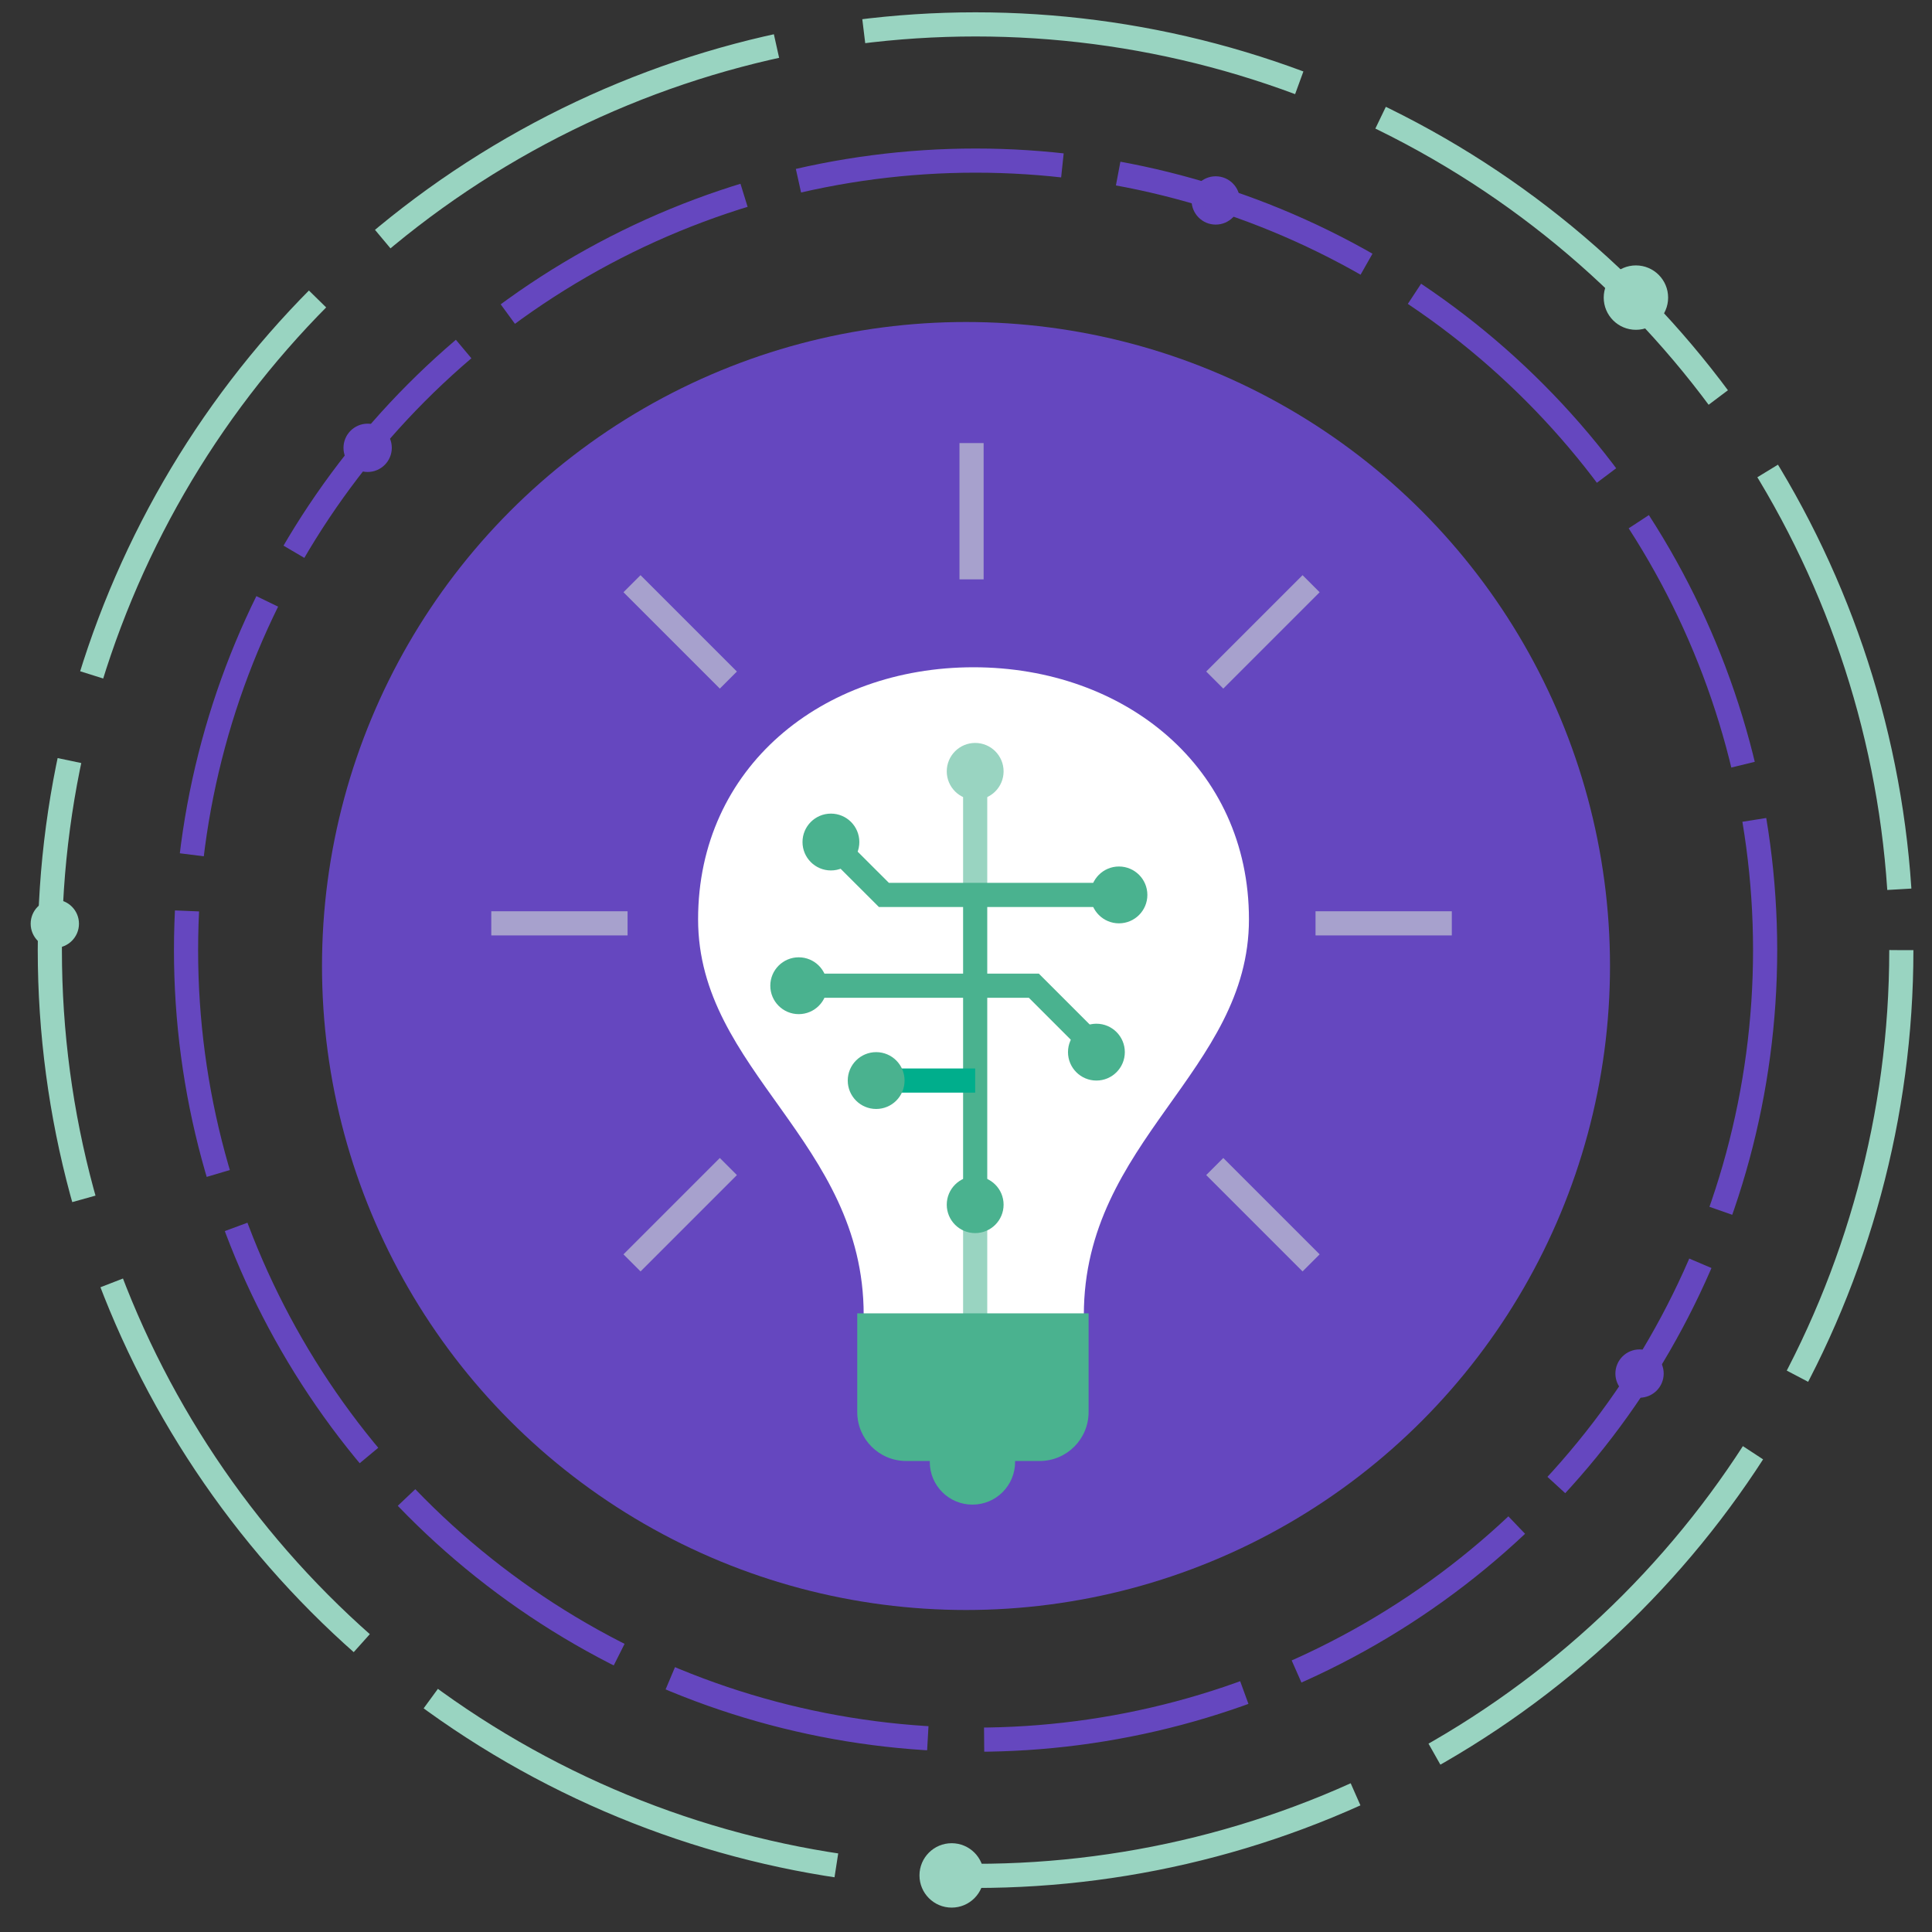 <?xml version="1.0" encoding="UTF-8"?> <svg xmlns="http://www.w3.org/2000/svg" id="b" width="240" height="240" viewBox="0 0 240 240"><rect x="0" y="0" width="240" height="240" fill="#333333" stroke="none"/><circle cx="120" cy="120" r="80" fill="#6547bf" stroke-width="0"></circle><line x1="120.69" y1="55.04" x2="120.69" y2="71.97" fill="none" stroke="#a7a1cd" stroke-miterlimit="10" stroke-width="3"></line><line x1="180.35" y1="114.7" x2="163.42" y2="114.7" fill="none" stroke="#a7a1cd" stroke-miterlimit="10" stroke-width="3"></line><line x1="61.03" y1="114.7" x2="77.96" y2="114.7" fill="none" stroke="#a7a1cd" stroke-miterlimit="10" stroke-width="3"></line><line x1="162.87" y1="72.51" x2="150.9" y2="84.48" fill="none" stroke="#a7a1cd" stroke-miterlimit="10" stroke-width="3"></line><line x1="162.87" y1="156.88" x2="150.9" y2="144.91" fill="none" stroke="#a7a1cd" stroke-miterlimit="10" stroke-width="3"></line><line x1="78.51" y1="156.88" x2="90.48" y2="144.91" fill="none" stroke="#a7a1cd" stroke-miterlimit="10" stroke-width="3"></line><line x1="78.51" y1="72.51" x2="90.48" y2="84.48" fill="none" stroke="#a7a1cd" stroke-miterlimit="10" stroke-width="3"></line><path d="M120.93,82.89h0s0,0,0,0h0c-18.78,0-34.21,12.41-34.21,31.31s20.57,27.49,20.57,49.14h27.35c0-21.65,20.51-30.24,20.51-49.14s-15.43-31.3-34.21-31.31Z" fill="#fff" stroke-width="0"></path><line x1="121.14" y1="172.75" x2="121.14" y2="149.65" fill="none" stroke="#99d4c1" stroke-miterlimit="10" stroke-width="3"></line><line x1="121.14" y1="111.17" x2="121.14" y2="149.65" fill="none" stroke="#4ab28f" stroke-miterlimit="10" stroke-width="3"></line><line x1="121.14" y1="111.17" x2="121.14" y2="95.82" fill="none" stroke="#99d4c1" stroke-miterlimit="10" stroke-width="3"></line><polyline points="103.22 104.6 109.8 111.17 139 111.17" fill="none" stroke="#4ab28f" stroke-miterlimit="10" stroke-width="3"></polyline><polyline points="99.22 122.45 128.43 122.45 136.2 130.22" fill="none" stroke="#4ab28f" stroke-miterlimit="10" stroke-width="3"></polyline><circle cx="121.14" cy="95.82" r="3.53" fill="#99d4c1" stroke-width="0"></circle><circle cx="121.14" cy="149.65" r="3.53" fill="#4ab28f" stroke-width="0"></circle><circle cx="139" cy="111.17" r="3.53" fill="#4ab28f" stroke-width="0"></circle><circle cx="99.22" cy="122.45" r="3.53" fill="#4ab28f" stroke-width="0"></circle><circle cx="136.2" cy="130.7" r="3.53" fill="#4ab28f" stroke-width="0"></circle><line x1="121.14" y1="134.23" x2="108.84" y2="134.23" fill="none" stroke="#00ae8c" stroke-miterlimit="10" stroke-width="3"></line><circle cx="108.84" cy="134.23" r="3.53" fill="#4ab28f" stroke-width="0"></circle><circle cx="103.22" cy="104.6" r="3.53" fill="#4ab28f" stroke-width="0"></circle><circle cx="120.8" cy="181.61" r="5.3" fill="#4ab28f" stroke-width="0"></circle><path d="M106.49,163.15v12.26c0,3.36,2.72,6.08,6.08,6.08h16.58c3.36,0,6.08-2.72,6.08-6.08v-12.26h-28.74Z" fill="#4ab28f" stroke-width="0"></path><circle cx="45.67" cy="55.63" r="3" fill="#6547bf" stroke-width="0"></circle><circle cx="203.67" cy="170.63" r="3" fill="#6547bf" stroke-width="0"></circle><circle cx="203.22" cy="36.97" r="4" fill="#99d4c1" stroke-width="0"></circle><circle cx="118.22" cy="232.97" r="4" fill="#99d4c1" stroke-width="0"></circle><circle cx="151.02" cy="24.9" r="3" fill="#6547bf" stroke-width="0"></circle><circle cx="6.81" cy="114.75" r="3" fill="#99d4c1" stroke-width="0"></circle><circle cx="121.19" cy="118.03" r="98.08" fill="none" stroke="#6547bf" stroke-dasharray="0 0 33 7" stroke-miterlimit="10" stroke-width="3"></circle><circle cx="121.19" cy="118.03" r="115" fill="none" stroke="#99d4c1" stroke-dasharray="0 0 55 11" stroke-miterlimit="10" stroke-width="3"></circle></svg> 